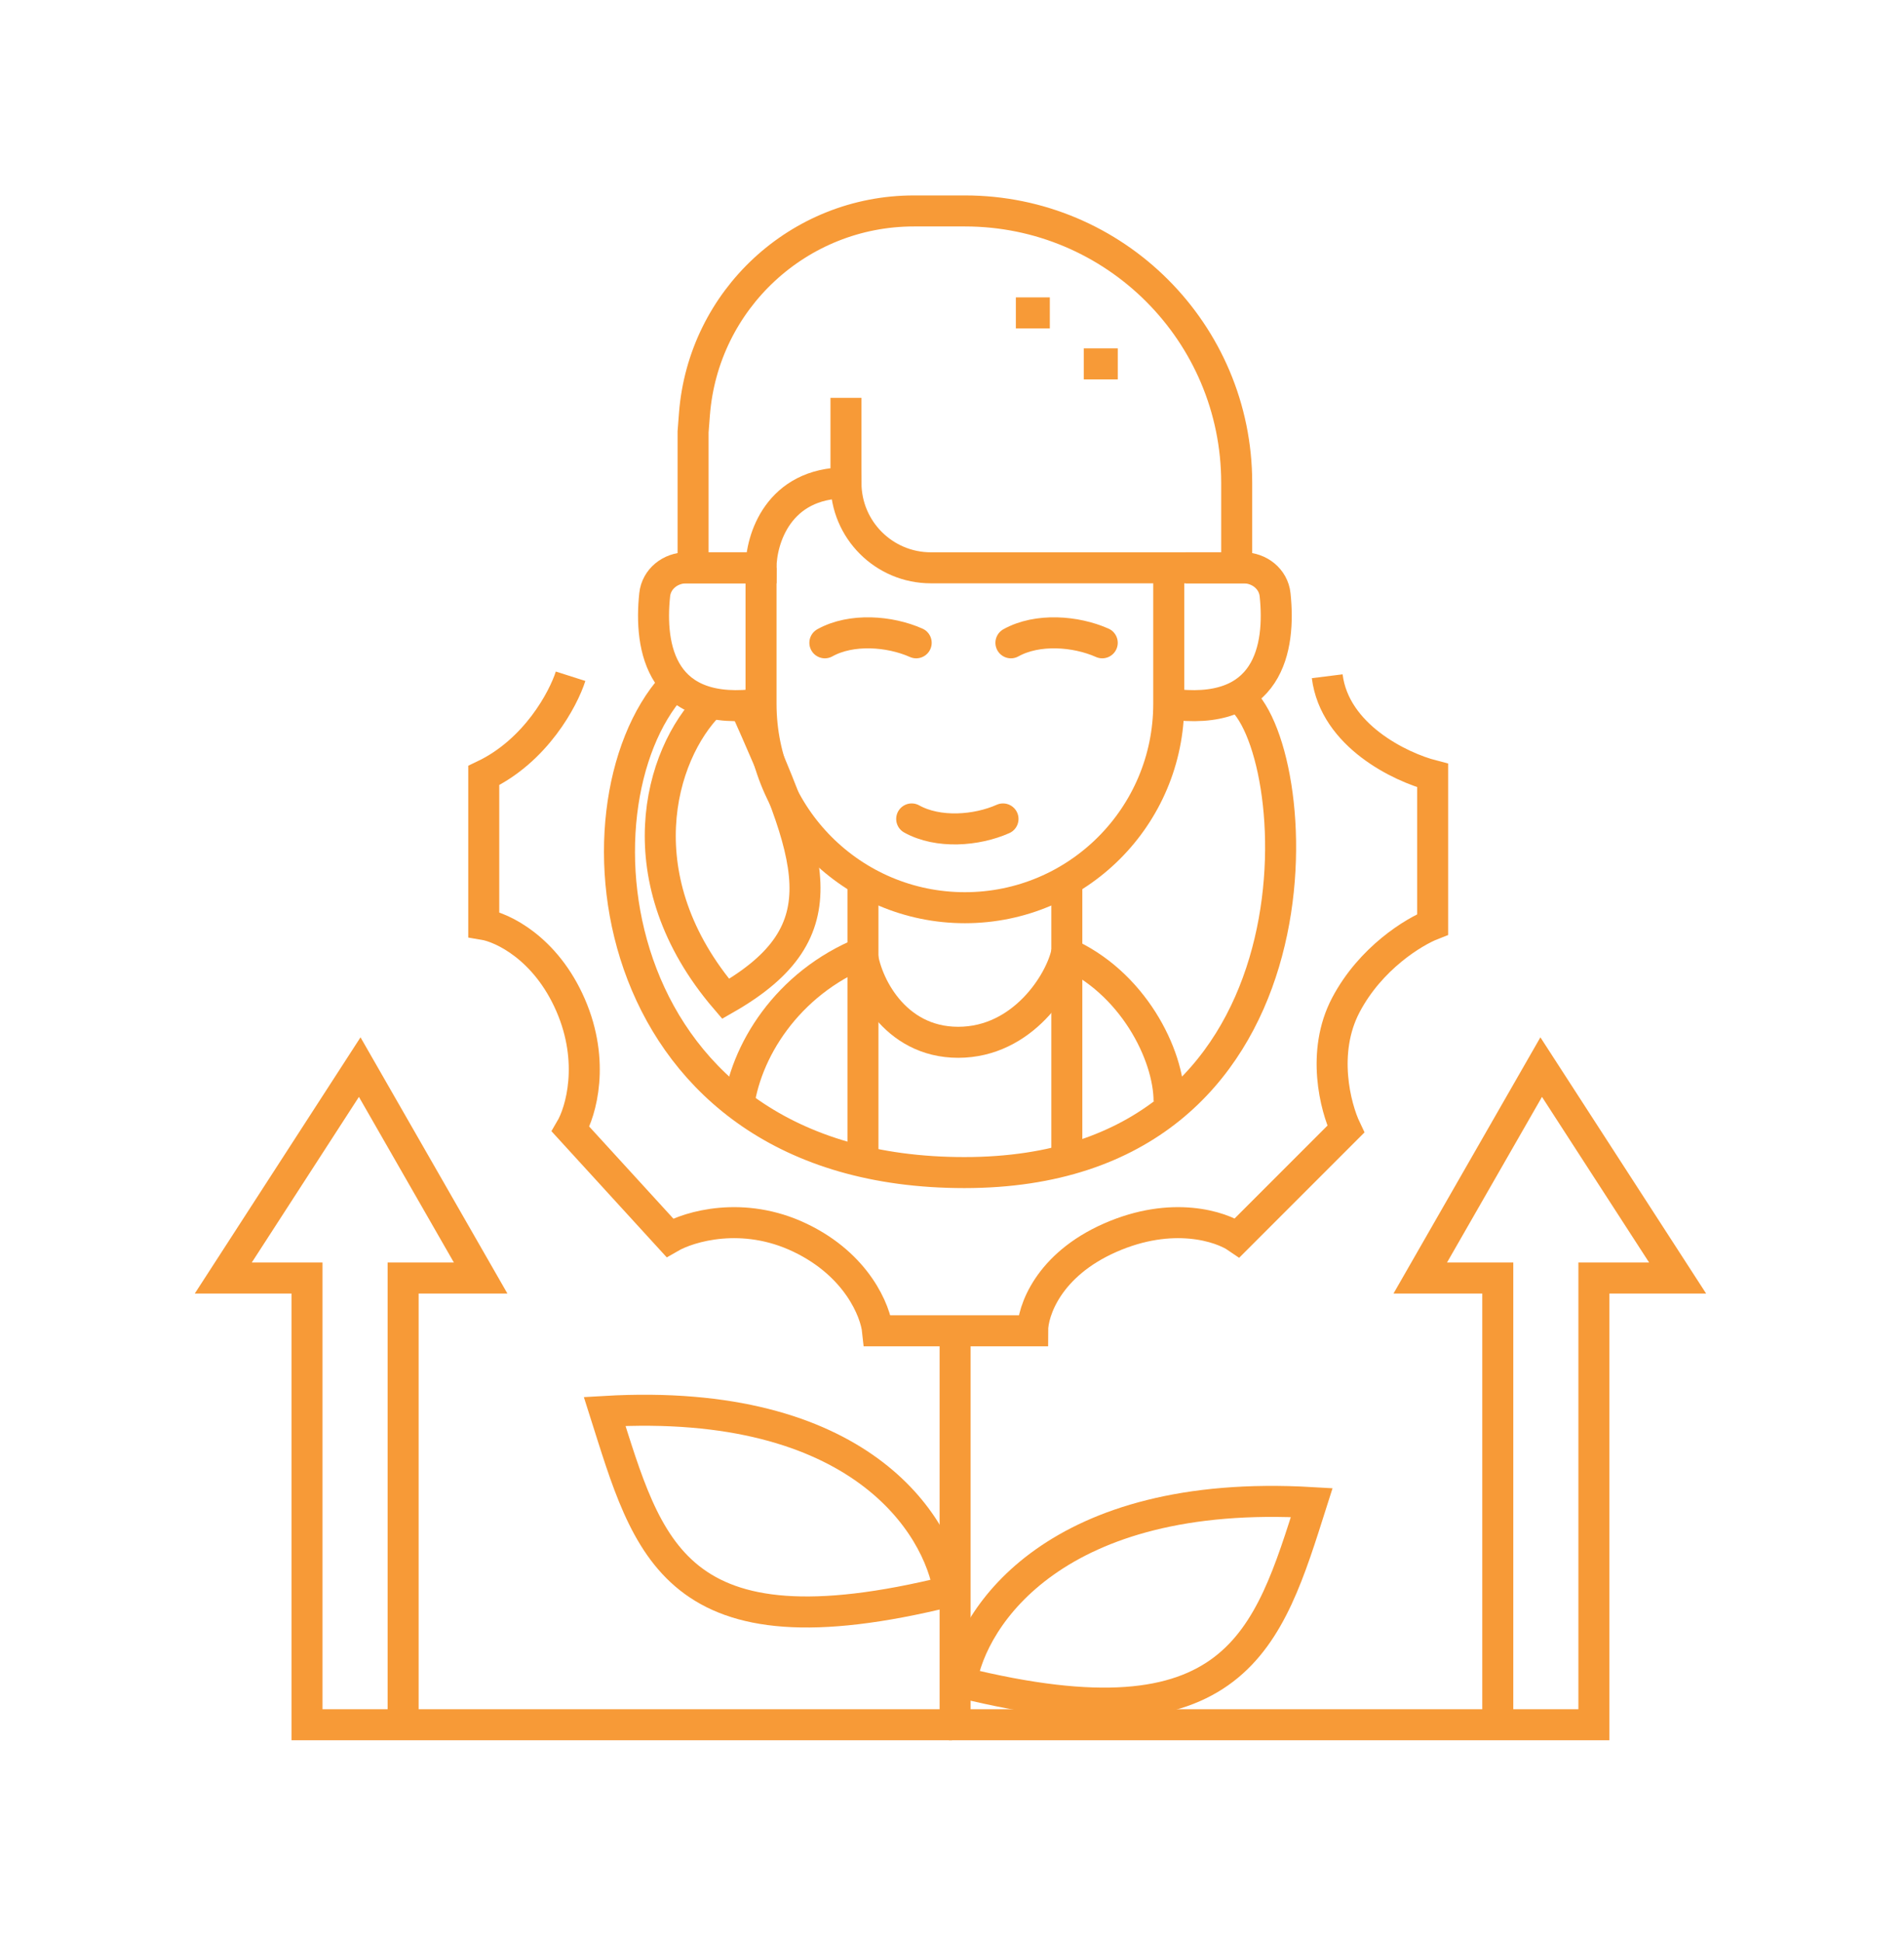 <?xml version="1.0" encoding="UTF-8"?> <svg xmlns="http://www.w3.org/2000/svg" width="307" height="313" viewBox="0 0 307 313" fill="none"><path d="M119 179C120 169.5 126.95 158.478 139.213 153.5M188.5 177.5C188.5 170 182.631 158.226 171.643 153.5" stroke="#F79A37" stroke-width="5"></path><path d="M139 153.5C139.5 158.333 144.1 168 154.5 168C164.9 168 171 158.333 172 153.5" stroke="#F79A37" stroke-width="5"></path><path d="M108.5 110.5C90.999 130 97.099 189 155.499 189C213.899 189 211 124 200.499 113" stroke="#F79A37" stroke-width="5"></path><path d="M65 278V206H77.5L58 172L36 206H49.5V278H65ZM65 278H153.5" stroke="#F79A37" stroke-width="5"></path><path d="M241.5 278V206H229L248.5 172L270.5 206H257V278H241.5ZM241.5 278H153" stroke="#F79A37" stroke-width="5"></path><path d="M92 109C90.833 112.667 86.4 121 78 125C78 135.4 78 145.333 78 149C81 149.5 88 152.8 92 162C96 171.2 93.667 179.167 92 182L108 199.5C111.167 197.667 119.8 195.1 129 199.5C138.2 203.9 141.167 211.333 141.5 214.5H166.5C166.5 211.333 169 203.9 179 199.5C189 195.1 196.833 197.667 199.5 199.5L217 182C215.333 178.5 213 169.6 217 162C221 154.4 228 150.167 231 149V125C225.833 123.667 215.2 118.6 214 109" stroke="#F79A37" stroke-width="5"></path><path d="M154 214.5V278.5" stroke="#F79A37" stroke-width="5"></path><path d="M153 256.5C151.333 245.833 138.7 225.1 97.5 227.5C104.5 249.5 108.5 267.5 153 256.5Z" stroke="#F79A37" stroke-width="5"></path><path d="M155 271.192C156.667 260.525 170.3 239.792 211.5 242.192C204.5 264.191 199.5 282.192 155 271.192Z" stroke="#F79A37" stroke-width="5"></path><path d="M169.273 50.434H163.795" stroke="#F79A37" stroke-width="5"></path><path d="M180.23 58.652H174.752" stroke="#F79A37" stroke-width="5"></path><path d="M136.404 64.13V77.826M136.404 77.826V77.826C136.404 85.39 142.536 91.522 150.1 91.522H199.404V77.826C199.404 53.622 179.783 34 155.578 34H147.361V34C128.813 34 113.393 48.28 111.97 66.773L111.752 69.609V91.522H122.708C122.708 86.957 125.448 77.826 136.404 77.826Z" stroke="#F79A37" stroke-width="5"></path><path d="M122.712 91.523H110.672C108.104 91.523 105.835 93.304 105.563 95.857C104.654 104.395 106.524 115.749 122.712 113.436" stroke="#F79A37" stroke-width="5"></path><path d="M191.182 91.523H200.485C203.053 91.523 205.322 93.304 205.594 95.857C206.503 104.395 204.633 115.749 188.444 113.436" stroke="#F79A37" stroke-width="5"></path><path d="M122.709 91.523V113.436C122.709 131.59 137.425 146.306 155.579 146.306V146.306C173.732 146.306 188.448 131.59 188.448 113.436V91.523" stroke="#F79A37" stroke-width="5"></path><path d="M114.488 113.434C106.271 121.651 100.564 141.826 117 161C136.173 150.043 130.923 138.086 119.968 113.434" stroke="#F79A37" stroke-width="5"></path><path d="M139.143 142V187" stroke="#F79A37" stroke-width="5"></path><path d="M172.014 142V186.5" stroke="#F79A37" stroke-width="5"></path><path d="M147 132C151.275 134.375 157.45 133.9 161.725 132" stroke="#F79A37" stroke-width="5" stroke-linecap="round" stroke-linejoin="round"></path><path d="M133 103.609C137.275 101.234 143.45 101.709 147.725 103.609" stroke="#F79A37" stroke-width="5" stroke-linecap="round" stroke-linejoin="round"></path><path d="M163 103.609C167.275 101.234 173.45 101.709 177.725 103.609" stroke="#F79A37" stroke-width="5" stroke-linecap="round" stroke-linejoin="round"></path></svg> 